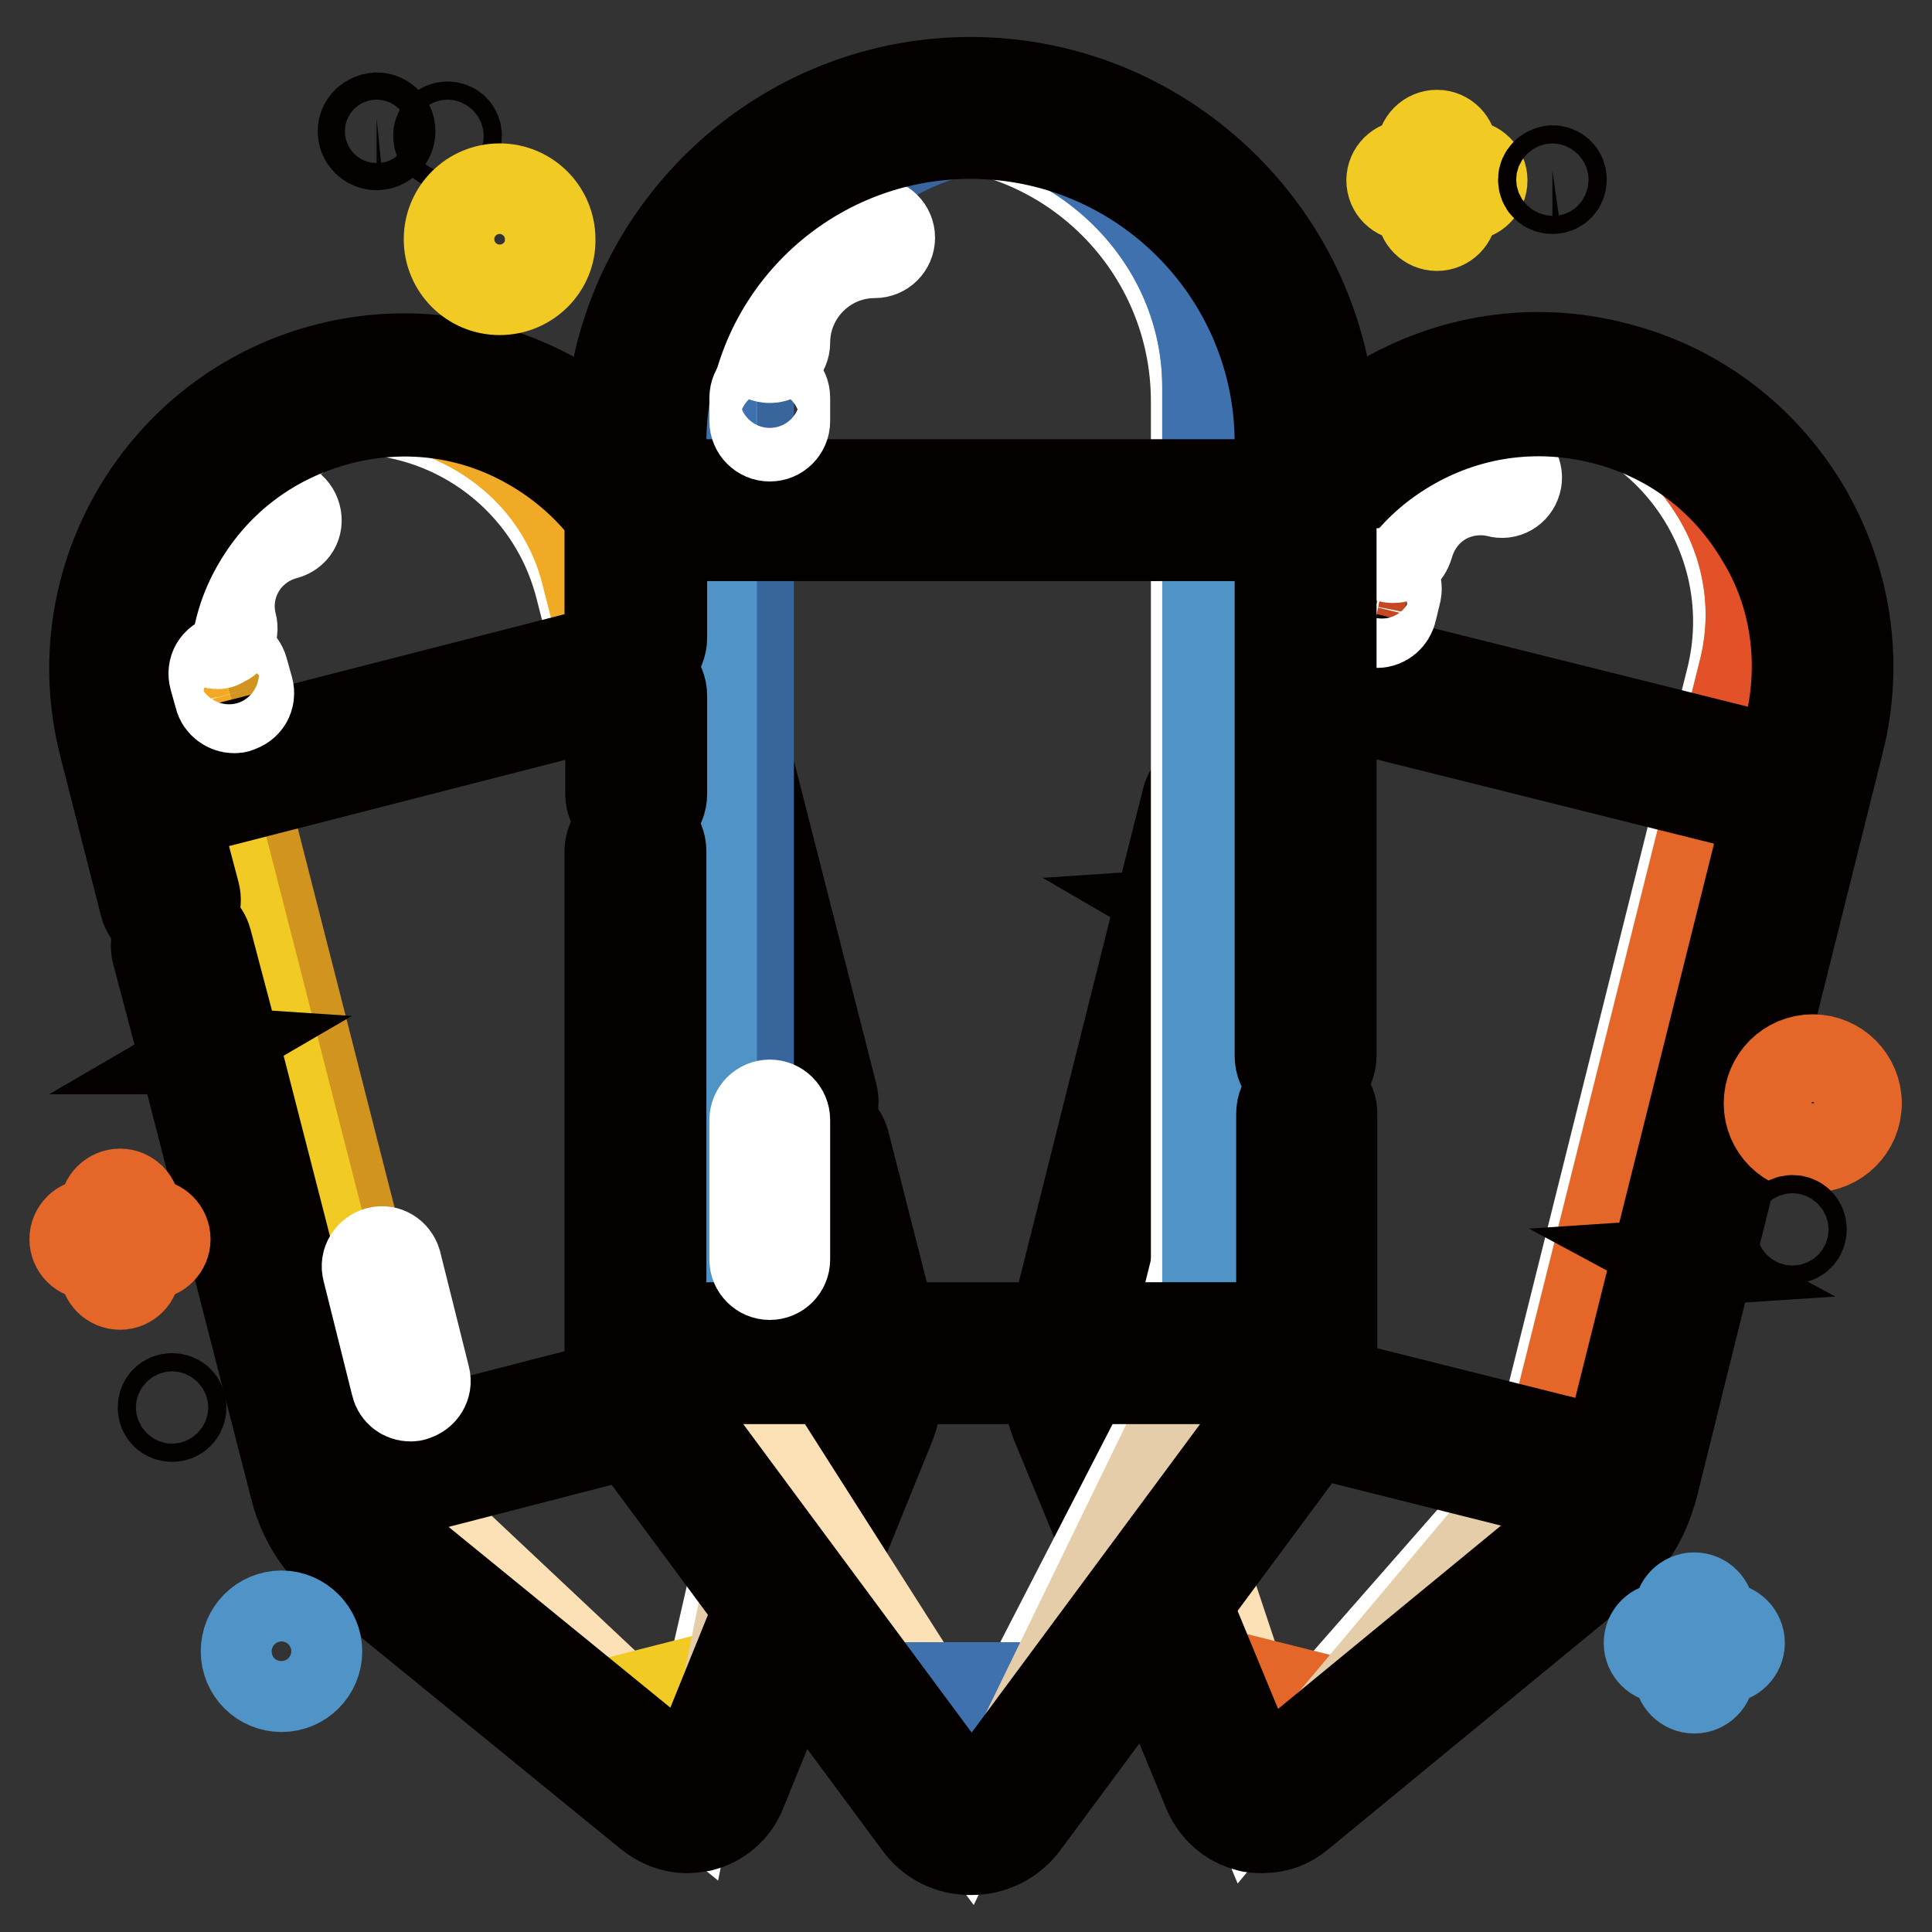 <?xml version="1.0" encoding="utf-8"?>
<!-- Svg Vector Icons : http://www.onlinewebfonts.com/icon -->
<!DOCTYPE svg PUBLIC "-//W3C//DTD SVG 1.1//EN" "http://www.w3.org/Graphics/SVG/1.1/DTD/svg11.dtd">
<svg version="1.1" xmlns="http://www.w3.org/2000/svg" xmlns:xlink="http://www.w3.org/1999/xlink" x="0px" y="0px" viewBox="0 0 256 256" enable-background="new 0 0 256 256" xml:space="preserve">
<rect x="0" y="0" width="256" height="256" fill="#333333" stroke="none"/>
<g> <path stroke-width="12" fill-opacity="0" stroke="#ffffff"  d="M165.7,238C164.9,238.7,166.1,239,165.7,238z M203.3,194.5L229.4,90c4.2-16.8-6-33.9-22.8-38.1 c-16.8-4.2-33.9,6-38.1,22.8l-26.3,105.2l0.2,0.1c-0.5,0.4-0.6,1.1-0.3,1.7l23.6,56.4l10.5-12.7L203.3,194.5z"/> <path stroke-width="12" fill-opacity="0" stroke="#c64822"  d="M215.4,198.2l-61-15.3l26.3-105.2c4.2-16.8,21.2-27.1,38.1-22.8c16.8,4.2,27.1,21.2,22.8,38.1L215.4,198.2 L215.4,198.2z"/> <path stroke-width="12" fill-opacity="0" stroke="#e46628"  d="M211.6,51.9c-15.9-1.6-30.8,8.1-34.6,23.3l-26.3,105.2l54.1,13.6l26.3-105.2 C234.9,73.5,226.4,58,211.6,51.9L211.6,51.9z"/> <path stroke-width="12" fill-opacity="0" stroke="#e35128"  d="M227.9,101.7l3.2-12.9c3.8-15.3-4.7-30.8-19.5-36.9c-15.9-1.6-30.8,8.1-34.6,23.3l-3.2,12.9L227.9,101.7 L227.9,101.7z"/> <path stroke-width="12" fill-opacity="0" stroke="#fce1b7"  d="M214.4,197.2l-63.9-16l13.7,41.1l3.3,16.1c0.4,1-0.8,0.6,0,0l47.4-38.6 C215.9,199.1,215.5,197.5,214.4,197.2L214.4,197.2z"/> <path stroke-width="12" fill-opacity="0" stroke="#e46628"  d="M158,220.9l7.2,17.1c0.4,1,1.6,1.2,2.4,0.6l14.4-11.7L158,220.9L158,220.9z"/> <path stroke-width="12" fill-opacity="0" stroke="#e4cda8"  d="M204.6,194.8l-26.1,31.1l4.6,1.2l30-25.7l1.1-4.2L204.6,194.8z"/> <path stroke-width="12" fill-opacity="0" stroke="#ffffff"  d="M184.6,73.9c-0.2,0-0.3,0-0.5-0.1c-1.1-0.3-1.7-1.4-1.4-2.4c0.9-3.6,3.1-6.6,6.3-8.5 c3.2-1.9,6.8-2.4,10.5-1.5c1.1,0.3,1.7,1.4,1.4,2.4c-0.3,1.1-1.4,1.7-2.4,1.4c-2.5-0.6-5.2-0.2-7.4,1.1c-2.3,1.4-3.8,3.5-4.5,6 C186.3,73.3,185.5,73.9,184.6,73.9L184.6,73.9z"/> <path stroke-width="12" fill-opacity="0" stroke="#040000"  d="M239,67.2c-5.7-9.4-14.6-16-25.2-18.6c-10.6-2.7-21.6-1-31,4.6c-9.4,5.7-16,14.6-18.6,25.2l-5.3,21.2 c-0.4,1.5,0.3,3.1,1.7,3.8c-1.5-0.1-2.9,1-3.3,2.5l-2.7,10.7c-0.3,1.5,0.3,2.9,1.5,3.7c-1.4,0.1-2.7,1.1-3.1,2.5l-13.7,54.6 c-1,3.8-0.7,8,0.8,11.6l20,48.4c1,2.3,2.9,4,5.3,4.6c0.6,0.2,1.2,0.2,1.9,0.2c1.8,0,3.5-0.6,4.9-1.8l40.5-33.3 c3-2.5,5.1-5.8,6.1-9.5c0.1-0.1,0.1-0.2,0.1-0.3c0-0.1,0.1-0.2,0.1-0.3l6.4-25.8c0.4-1.5-0.3-3.1-1.6-3.8c1.5-0.1,2.8-1.1,3.2-2.5 l16.7-66.8C246.3,87.6,244.6,76.6,239,67.2L239,67.2z M237.1,96.6l-16.7,66.8c-0.4,1.5,0.3,3.1,1.6,3.8c-1.5,0.1-2.8,1.1-3.2,2.5 l-5.7,22.8l-61.5-15.4c-1.8-0.5-3.7,0.6-4.1,2.5c-0.5,1.8,0.6,3.7,2.5,4.1l61,15.3c-0.7,1.2-1.6,2.2-2.6,3.1l-40.5,33.3 c-0.3,0.3-0.6,0.2-0.8,0.2c-0.2-0.1-0.5-0.2-0.7-0.6l-20-48.4c-1-2.3-1.1-4.9-0.5-7.3l13.7-54.6c0.4-1.5-0.3-3-1.5-3.7 c1.5-0.1,2.7-1.1,3.1-2.5l2.7-10.7c0.4-1.5-0.3-3.1-1.7-3.8c1.5,0.1,2.9-1,3.3-2.5l2.7-10.6l61.7,15.4c0.3,0.1,0.6,0.1,0.8,0.1 c1.5,0,2.9-1,3.3-2.5c0.5-1.8-0.6-3.7-2.5-4.1l-61.7-15.4l1-4.1c2.2-8.9,7.7-16.3,15.6-21c7.9-4.7,17-6,25.9-3.8 c8.9,2.2,16.3,7.7,21,15.6C237.9,78.5,239.3,87.7,237.1,96.6L237.1,96.6z"/> <path stroke-width="12" fill-opacity="0" stroke="#ffffff"  d="M182.5,82.5c-0.2,0-0.3,0-0.5-0.1c-1.1-0.3-1.7-1.4-1.5-2.4l0.6-2.5c0.3-1.1,1.4-1.7,2.4-1.5 c1.1,0.3,1.7,1.4,1.5,2.4l-0.6,2.5C184.2,81.8,183.4,82.5,182.5,82.5z M159.6,173.8c-0.2,0-0.3,0-0.5-0.1c-1.1-0.3-1.7-1.4-1.5-2.4 l3.8-15.3c0.3-1.1,1.4-1.7,2.4-1.5c1.1,0.3,1.7,1.4,1.5,2.4l-3.8,15.3C161.3,173.2,160.6,173.8,159.6,173.8z"/> <path stroke-width="12" fill-opacity="0" stroke="#ffffff"  d="M91.3,238.4C90.9,239.3,92,239,91.3,238.4z M103.6,182.1L76.9,77.8c-4.3-16.8-21.4-27-38.3-22.6 c-16.8,4.3-27,21.4-22.6,38.3l26.9,105l0.2-0.1c-0.2,0.6-0.1,1.2,0.5,1.6l47.6,38.3l3.2-16.1L103.6,182.1z"/> <path stroke-width="12" fill-opacity="0" stroke="#d1941f"  d="M116,179.7l-60.9,15.6L28.3,90.3C24,73.5,34.1,56.4,50.9,52c16.8-4.3,33.9,5.8,38.3,22.6L116,179.7z"/> <path stroke-width="12" fill-opacity="0" stroke="#f1cb23"  d="M43,52.8c-14.8,6.2-23.2,21.8-19.3,37l26.9,105l54-13.8L77.7,76C73.9,60.7,58.9,51.1,43,52.8z"/> <path stroke-width="12" fill-opacity="0" stroke="#f0aa25"  d="M81,88.8l-3.3-12.9c-3.9-15.2-18.9-24.8-34.8-23.2c-14.8,6.2-23.2,21.8-19.3,37l3.3,12.9L81,88.8z"/> <path stroke-width="12" fill-opacity="0" stroke="#fce1b7"  d="M114.6,179.3l-63.8,16.3l31.6,29.7L93,237.9c0.8,0.6-0.4,1,0,0l23.3-56.5 C116.9,180.2,115.8,179,114.6,179.3z"/> <path stroke-width="12" fill-opacity="0" stroke="#f1cb23"  d="M76.3,226.9l14.4,11.6c0.8,0.6,2,0.3,2.4-0.6l7.1-17.1L76.3,226.9z"/> <path stroke-width="12" fill-opacity="0" stroke="#e4cda8"  d="M104.9,181.8l-8.1,39.9l4.6-1.2l14.1-36.8l-1.1-4.2L104.9,181.8z"/> <path stroke-width="12" fill-opacity="0" stroke="#ffffff"  d="M28.8,85.3c-0.9,0-1.7-0.6-1.9-1.5C25,76.5,29.4,68.9,36.8,67c1.1-0.3,2.1,0.3,2.4,1.4s-0.3,2.1-1.4,2.4 c-5.3,1.4-8.4,6.7-7.1,11.9c0.3,1.1-0.3,2.1-1.4,2.4C29.2,85.3,29,85.3,28.8,85.3L28.8,85.3z"/> <path stroke-width="12" fill-opacity="0" stroke="#040000"  d="M118.7,178c0-0.2-0.1-0.5-0.1-0.6c-0.1-0.2-0.1-0.3-0.2-0.5l-6.5-25.5c-0.4-1.5-1.7-2.5-3.2-2.5 c1.3-0.7,2-2.3,1.6-3.8L93.3,78.4c-2.7-10.6-9.4-19.6-18.8-25.1C65,47.7,54,46.1,43.4,48.8c-21.9,5.6-35.2,28-29.6,49.9l5.4,21.2 c0.4,1.5,1.7,2.5,3.2,2.5c-1.3,0.7-2,2.3-1.6,3.8l2.8,10.6c0.4,1.5,1.6,2.4,3.1,2.5c-1.2,0.7-1.9,2.3-1.5,3.7l14,54.5 c1,3.8,3.2,7.3,6.3,9.8l40.6,33.1c1.4,1.1,3.1,1.8,4.9,1.8c0.6,0,1.3-0.1,1.9-0.2c2.4-0.6,4.4-2.3,5.3-4.6l19.7-48.5 C119.2,185.5,119.5,181.6,118.7,178z M111.5,186.3l-19.7,48.6c-0.2,0.4-0.5,0.5-0.6,0.6c-0.2,0.1-0.5,0.1-0.8-0.2l-40.6-33.1 c-2-1.6-3.3-3.8-4-6.2l-14-54.5c-0.4-1.5-1.6-2.5-3.1-2.5c1.2-0.7,1.9-2.3,1.5-3.7l-2.8-10.6c-0.4-1.5-1.7-2.5-3.2-2.5 c1.3-0.7,2-2.3,1.6-3.8l-2.8-10.6l61.6-15.8c1.8-0.5,2.9-2.3,2.4-4.1c-0.5-1.8-2.3-2.9-4.1-2.4l-61.6,15.8l-1-4.1 c-2.3-8.9-1-18.1,3.7-25.9c4.7-7.9,12.1-13.4,21-15.7c8.9-2.3,18.1-1,25.9,3.7c7.9,4.7,13.4,12.1,15.7,21l17.1,66.6 c0.4,1.5,1.7,2.5,3.2,2.5c-1.3,0.7-2,2.3-1.6,3.8l5.8,22.7l-61.4,15.8c-1.8,0.5-2.9,2.3-2.4,4.1c0.4,1.5,1.7,2.5,3.3,2.5 c0.3,0,0.6-0.1,0.8-0.1l60.9-15.7C112.3,183.8,112.1,185.1,111.5,186.3z"/> <path stroke-width="12" fill-opacity="0" stroke="#ffffff"  d="M31,93.8c-0.8,0-1.7-0.6-1.9-1.5l-0.7-2.5c-0.3-1.1,0.3-2.1,1.4-2.4c1.1-0.3,2.1,0.3,2.4,1.4l0.7,2.5 c0.3,1.1-0.3,2.1-1.4,2.4C31.4,93.8,31.2,93.8,31,93.8z M54.4,185c-0.9,0-1.7-0.6-1.9-1.5l-3.8-15.2c-0.3-1.1,0.4-2.1,1.4-2.4 c1.1-0.3,2.1,0.4,2.4,1.4l3.8,15.2c0.3,1.1-0.4,2.1-1.4,2.4C54.7,185,54.5,185,54.4,185z"/> <path stroke-width="12" fill-opacity="0" stroke="#ffffff"  d="M127.9,241C127.2,242,128.6,242,127.9,241z M158.5,180.3V53.2c0-20.5-16.6-37.1-37.1-37.1 c-20.5,0-37.1,16.6-37.1,37.1v127.9h0.3c-0.4,0.6-0.4,1.4,0.1,2l43.2,57.8l8.4-17.5L158.5,180.3L158.5,180.3z"/> <path stroke-width="12" fill-opacity="0" stroke="#37659c"  d="M173.4,181.2H99.2V53.2c0-20.5,16.6-37.1,37.1-37.1c20.5,0,37.1,16.6,37.1,37.1L173.4,181.2L173.4,181.2 L173.4,181.2z"/> <path stroke-width="12" fill-opacity="0" stroke="#4f93c7"  d="M127.2,14.7c-18.6,2.8-32.9,18.1-32.9,36.6v127.9H160V51.3C160,32.8,145.8,17.4,127.2,14.7z"/> <path stroke-width="12" fill-opacity="0" stroke="#4071af"  d="M160,67.1V51.3c0-18.5-14.3-33.9-32.9-36.6c-18.6,2.8-32.9,18.1-32.9,36.6v15.8H160L160,67.1z"/> <path stroke-width="12" fill-opacity="0" stroke="#fce1b7"  d="M171.9,180.3H94.2l27.5,43.2l8.4,17.5c0.7,1-0.7,1,0,0l43.2-57.8C174.3,182,173.4,180.3,171.9,180.3 L171.9,180.3z"/> <path stroke-width="12" fill-opacity="0" stroke="#4071af"  d="M114.2,223.6l13.1,17.5c0.6,0.8,1.7,1,2.5,0.4c0.1-0.1,0.3-0.2,0.4-0.4l13.1-17.5H114.2z"/> <path stroke-width="12" fill-opacity="0" stroke="#e4cda8"  d="M160,180.3l-21,43.2h5.7l26.9-38.1v-5.1H160z"/> <path stroke-width="12" fill-opacity="0" stroke="#ffffff"  d="M102,47.4c-1.1,0-2-0.9-2-2c0-8.8,7.1-15.9,15.9-15.9c1.1,0,2,0.9,2,2c0,1.1-0.9,2-2,2 c-6.6,0-11.9,5.4-11.9,11.9C104,46.5,103.1,47.4,102,47.4z"/> <path stroke-width="12" fill-opacity="0" stroke="#040000"  d="M84.3,88.8c-1.9,0-3.4,1.5-3.4,3.4v13c0,1.9,1.5,3.4,3.4,3.4c1.9,0,3.4-1.5,3.4-3.4v-13 C87.7,90.3,86.2,88.8,84.3,88.8z"/> <path stroke-width="12" fill-opacity="0" stroke="#040000"  d="M84.3,87.9c1.9,0,3.4-1.5,3.4-3.4V71h75.7c1.9,0,3.4-1.5,3.4-3.4c0-1.9-1.5-3.4-3.4-3.4H87.6v-5.5 c0-22.6,18.4-41,41-41c22.6,0,41,18.4,41,41v81.2c0,1.9,1.5,3.4,3.4,3.4c1.9,0,3.4-1.5,3.4-3.4V58.7c0-26.3-21.5-47.8-47.8-47.8 c-26.3,0-47.8,21.5-47.8,47.8v25.8C80.9,86.3,82.4,87.9,84.3,87.9z M173.2,144.2c-1.9,0-3.4,1.5-3.4,3.4v28.3H94.2 c-1.9,0-3.4,1.5-3.4,3.4c0,1.9,1.5,3.4,3.4,3.4h75.2c-0.5,1.9-1.2,3.7-2.4,5.3l-36.8,49.7c-0.5,0.6-1.1,0.7-1.5,0.7 c-0.3,0-0.9-0.1-1.4-0.7L90.5,188c-1.9-2.5-2.9-5.6-2.9-8.7v-66.5c0-1.9-1.5-3.4-3.4-3.4s-3.4,1.5-3.4,3.4v66.5 c0,4.6,1.4,8.9,4.2,12.7l36.8,49.7c1.6,2.2,4.1,3.4,6.8,3.4h0.1c2.7,0,5.2-1.2,6.9-3.4l36.8-49.7c2.7-3.7,4.1-8.1,4.1-12.7v-31.6 c0.1-1.8-1.4-3.4-3.2-3.4C173.2,144.2,173.2,144.2,173.2,144.2z"/> <path stroke-width="12" fill-opacity="0" stroke="#ffffff"  d="M102,57.8c-1.1,0-2-0.9-2-2v-3.1c0-1.1,0.9-2,2-2c1.1,0,2,0.9,2,2v3.1C104,56.9,103.1,57.8,102,57.8z  M102,168.9c-1.1,0-2-0.9-2-2v-18.5c0-1.1,0.9-2,2-2c1.1,0,2,0.9,2,2v18.5C104,168,103.1,168.9,102,168.9z"/> <path stroke-width="12" fill-opacity="0" stroke="#f1cb23"  d="M194.4,21.9h-2v-2c0-1.1-0.9-2-2-2c-1.1,0-2,0.9-2,2v2h-2c-1.1,0-2,0.9-2,2c0,1.1,0.9,2,2,2h2v2 c0,1.1,0.9,2,2,2c1.1,0,2-0.9,2-2v-2h2c1.1,0,2-0.9,2-2C196.4,22.8,195.5,21.9,194.4,21.9z"/> <path stroke-width="12" fill-opacity="0" stroke="#e46628"  d="M19.9,162.2h-2v-2c0-1.1-0.9-2-2-2c-1.1,0-2,0.9-2,2v2h-2c-1.1,0-2,0.9-2,2s0.9,2,2,2h2v2c0,1.1,0.9,2,2,2 c1.1,0,2-0.9,2-2v-2h2c1.1,0,2-0.9,2-2S21,162.2,19.9,162.2z"/> <path stroke-width="12" fill-opacity="0" stroke="#4f93c7"  d="M228.5,215.7h-2v-2c0-1.1-0.9-2-2-2s-2,0.9-2,2v2h-2c-1.1,0-2,0.9-2,2c0,1.1,0.9,2,2,2h2v2c0,1.1,0.9,2,2,2 s2-0.9,2-2v-2h2c1.1,0,2-0.9,2-2C230.5,216.6,229.6,215.7,228.5,215.7z"/> <path stroke-width="12" fill-opacity="0" stroke="#e46628"  d="M240.2,152c-3.2,0-5.8-2.6-5.8-5.8c0-3.2,2.6-5.8,5.8-5.8c3.2,0,5.8,2.6,5.8,5.8 C246,149.4,243.4,152,240.2,152z M240.2,144.3c-1,0-1.9,0.8-1.9,1.9c0,1,0.8,1.9,1.9,1.9c1,0,1.9-0.8,1.9-1.9 C242,145.2,241.2,144.3,240.2,144.3z"/> <path stroke-width="12" fill-opacity="0" stroke="#040000"  d="M236.3,162.9c0,0.7,0.5,1.2,1.2,1.2s1.2-0.5,1.2-1.2c0-0.7-0.5-1.2-1.2-1.2S236.3,162.3,236.3,162.9z"/> <path stroke-width="12" fill-opacity="0" stroke="#040000"  d="M204.5,23.8c0,0.7,0.5,1.2,1.2,1.2c0.7,0,1.2-0.5,1.2-1.2s-0.5-1.2-1.2-1.2C205,22.7,204.5,23.2,204.5,23.8 L204.5,23.8z"/> <path stroke-width="12" fill-opacity="0" stroke="#040000"  d="M58.1,18c0,0.7,0.5,1.2,1.2,1.2c0.7,0,1.2-0.5,1.2-1.2c0,0,0,0,0,0c0-0.7-0.5-1.2-1.2-1.2 C58.6,16.8,58.1,17.3,58.1,18C58.1,18,58.1,18,58.1,18z"/> <path stroke-width="12" fill-opacity="0" stroke="#040000"  d="M21.6,186.5c0,0.7,0.5,1.2,1.2,1.2c0.7,0,1.2-0.5,1.2-1.2c0-0.7-0.5-1.2-1.2-1.2 C22.1,185.3,21.6,185.8,21.6,186.5z"/> <path stroke-width="12" fill-opacity="0" stroke="#040000"  d="M48.1,17.4c0,1,0.8,1.8,1.8,1.8c1,0,1.8-0.8,1.8-1.8l0,0c0-1-0.8-1.8-1.8-1.8 C48.9,15.7,48.1,16.4,48.1,17.4z"/> <path stroke-width="12" fill-opacity="0" stroke="#f1cb23"  d="M66.2,38.4c-3.7,0-6.7-3-6.7-6.7c0-3.7,3-6.7,6.7-6.7c3.7,0,6.7,3,6.7,6.7c0,0,0,0,0,0 C73,35.3,70,38.4,66.2,38.4C66.3,38.4,66.2,38.4,66.2,38.4z M66.2,28.9c-1.5,0-2.8,1.2-2.8,2.8c0,1.5,1.2,2.8,2.8,2.8 s2.8-1.2,2.8-2.8C69,30.1,67.8,28.9,66.2,28.9z"/> <path stroke-width="12" fill-opacity="0" stroke="#4f93c7"  d="M37.3,214.1c-2.6,0-4.7,2.1-4.7,4.7c0,2.6,2.1,4.7,4.7,4.7c2.6,0,4.7-2.1,4.7-4.7 C42,216.3,39.9,214.1,37.3,214.1z M37.3,219.7c-0.5,0-0.8-0.3-0.8-0.8s0.3-0.8,0.8-0.8s0.8,0.3,0.8,0.8S37.7,219.7,37.3,219.7z"/></g>
</svg>